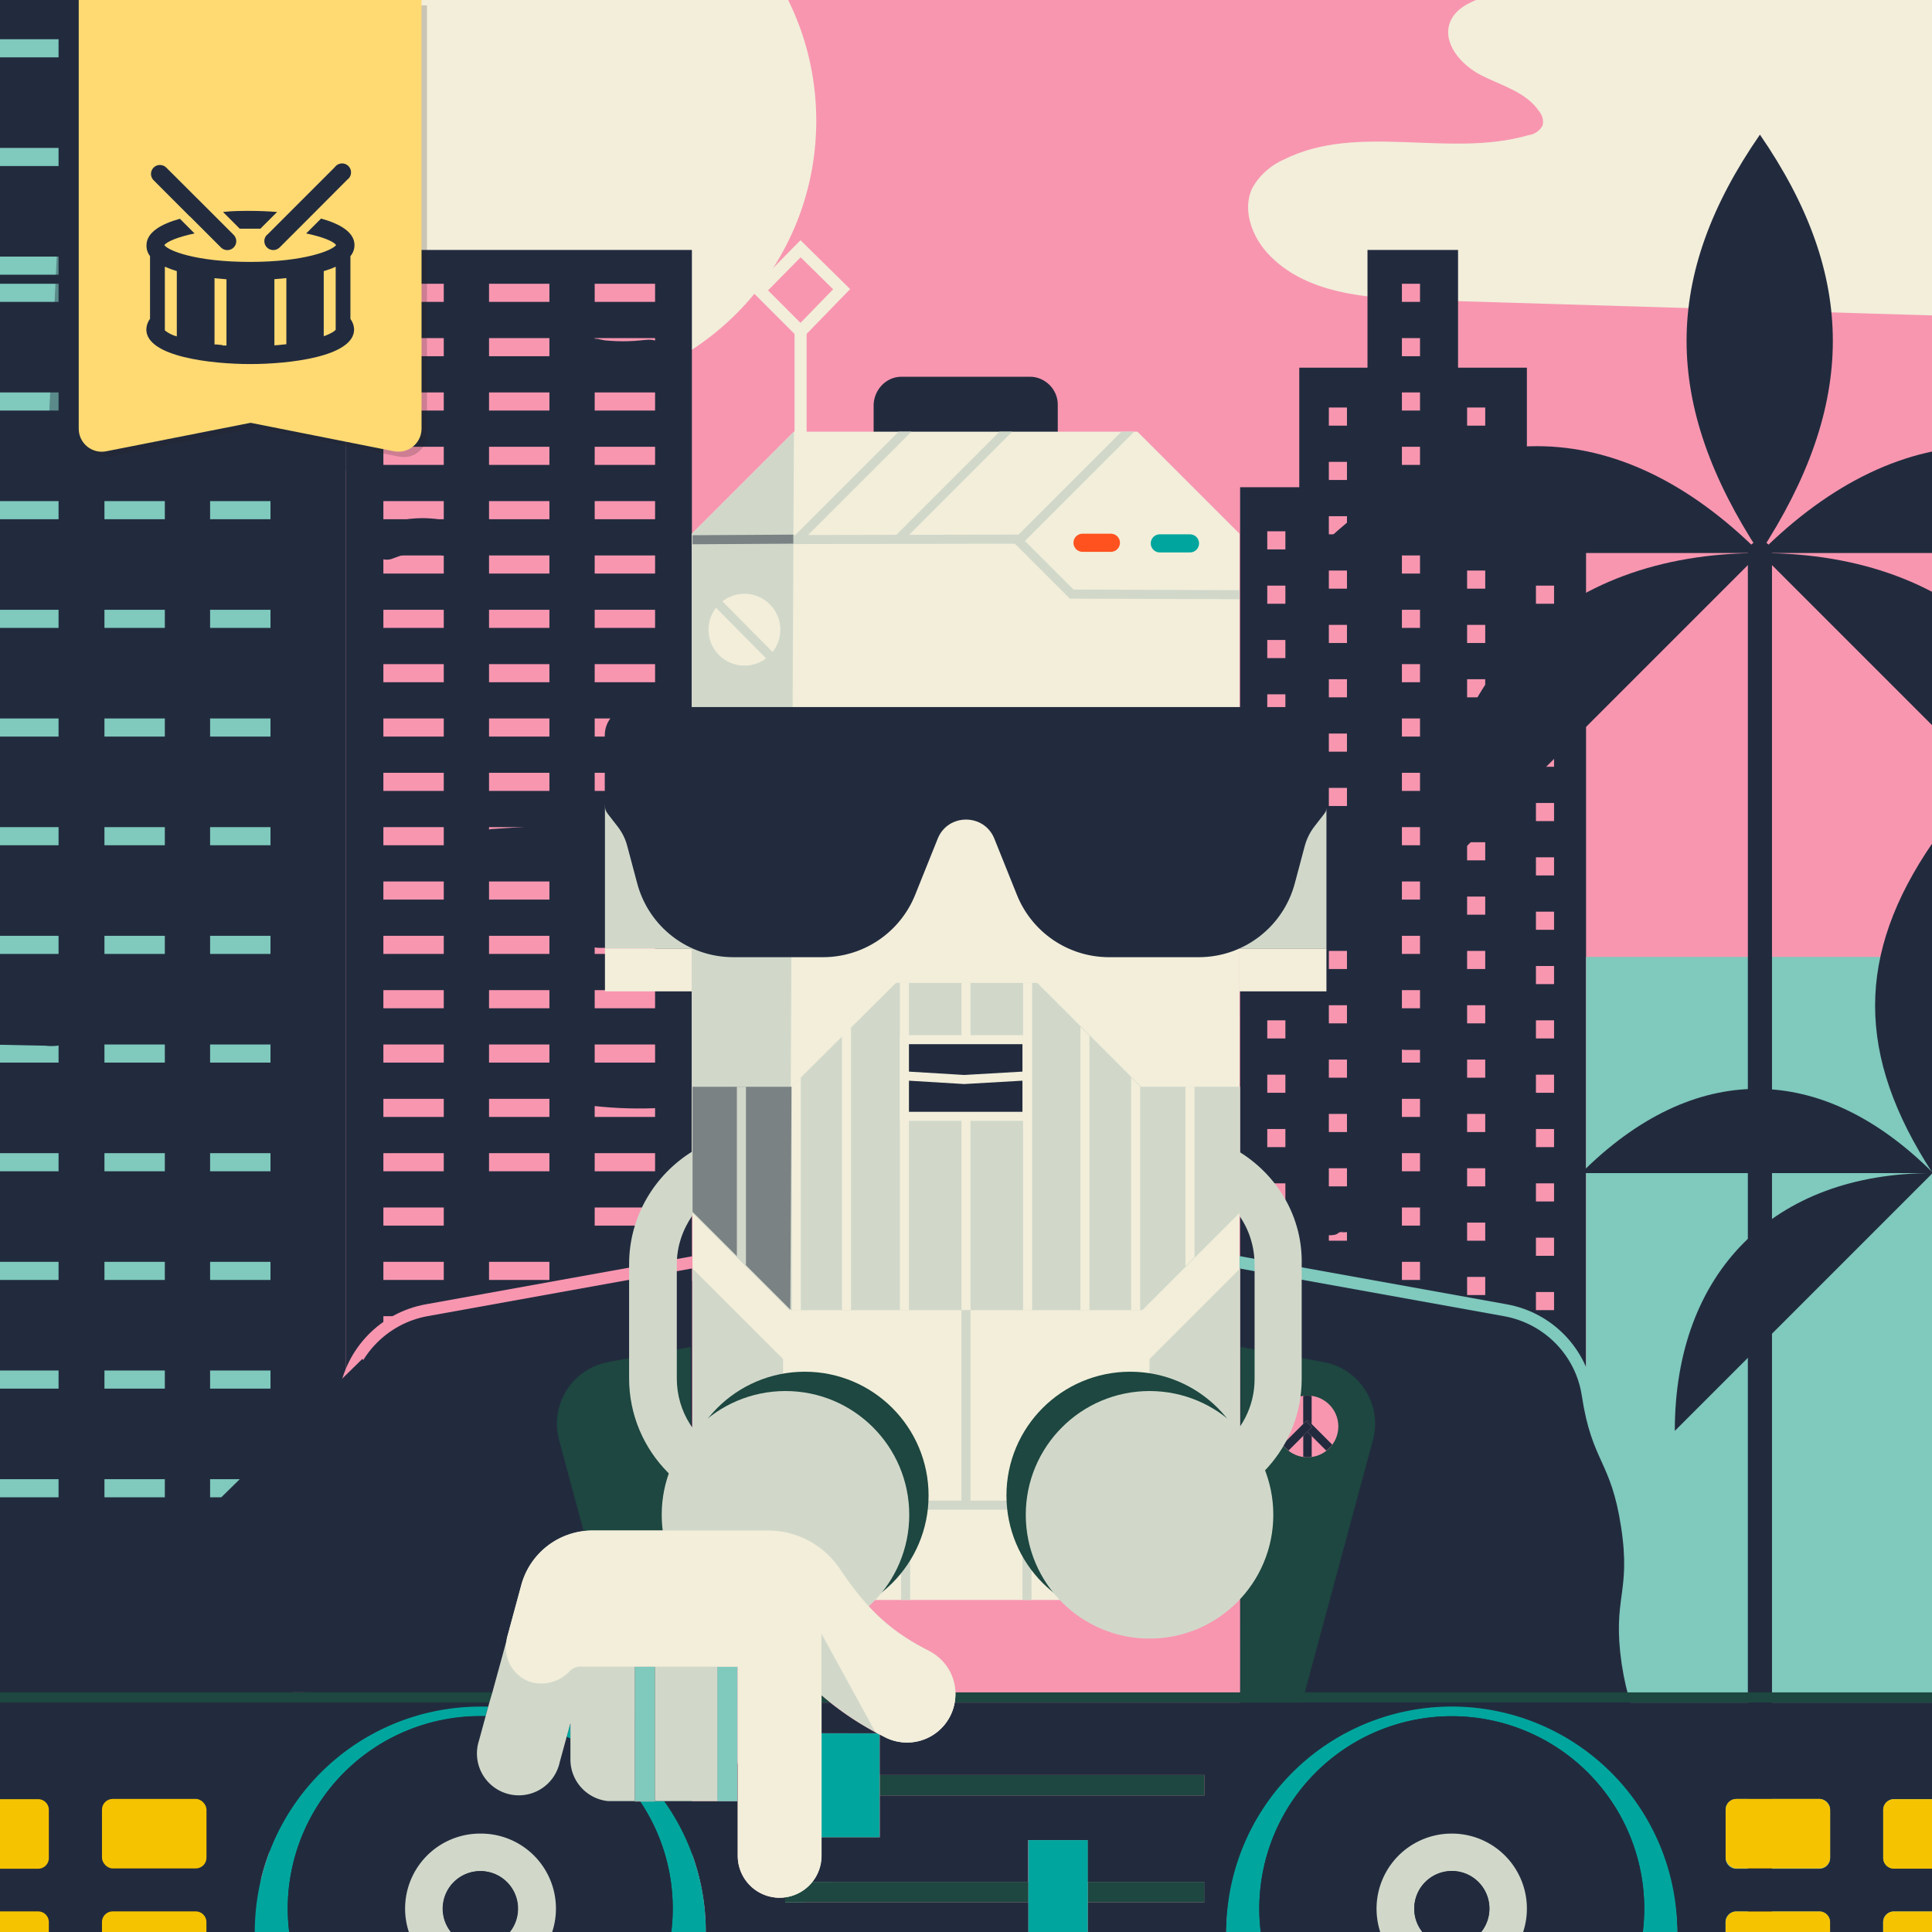 <svg xmlns="http://www.w3.org/2000/svg" version="1.1" xmlns:xlink="http://www.w3.org/1999/xlink" viewBox="0 0 320 320"><clipPath id="Amiga500_lores"><rect y="0" width="320" height="320"/></clipPath><g clip-path="url(#Amiga500_lores)"><g>
	<rect y="0" fill="#F896B0" width="320" height="320"/>
	<path fill="#F2EEDA" d="M270.9-4.4c-8.5-0.3-17.1,1-25.1,3.9c-2.3,0.8-4.7,1.9-5.6,4.1c-1.4,3.5,1.8,7.2,5.2,8.9
		c3.4,1.7,7.4,2.8,9.5,5.9c0.6,0.7,0.8,1.6,0.6,2.4c-0.5,0.9-1.4,1.5-2.4,1.6c-13.1,3.8-28.2-2.1-40.4,4c-2.3,1-4.3,2.8-5.4,5
		c-1.5,3.5,0.1,7.8,2.7,10.6c6.2,6.7,16.4,7.4,25.5,7.7l86.4,2.6c0.9,0.1,1.8,0,2.5-0.4c0.8-0.7,1.3-1.6,1.4-2.7
		c4.3-19.1-5.1-39.3-1.1-58.5"/>
	<circle fill="#F2EEDA" cx="90" cy="20" r="45.2"/>
	<rect x="205.4" y="80.7" fill="#222B3E" width="57.3" height="239.4"/>
	<rect x="215.2" y="60.9" fill="#222B3E" width="37.7" height="29.1"/>
	<rect x="226.5" y="41.4" fill="#222B3E" width="15" height="24.3"/>
	
		<line fill="none" stroke="#F896B0" stroke-width="3" stroke-miterlimit="10" stroke-dasharray="3,6" x1="233.7" y1="47" x2="233.7" y2="306.2"/>
	
		<line fill="none" stroke="#F896B0" stroke-width="3" stroke-miterlimit="10" stroke-dasharray="3,6" x1="221.6" y1="67.5" x2="221.6" y2="306.2"/>
	
		<line fill="none" stroke="#F896B0" stroke-width="3" stroke-miterlimit="10" stroke-dasharray="3,6" x1="244.5" y1="67.5" x2="244.5" y2="306.2"/>
	
		<line fill="none" stroke="#F896B0" stroke-width="3" stroke-miterlimit="10" stroke-dasharray="3,6" x1="255.9" y1="88" x2="255.9" y2="326.7"/>
	
		<line fill="none" stroke="#F896B0" stroke-width="3" stroke-miterlimit="10" stroke-dasharray="3,6" x1="211.4" y1="88" x2="211.4" y2="326.7"/>
	<rect y="-0.5" fill="#222B3E" width="57.3" height="320.5"/>
	<rect x="262.7" y="158.5" fill="#7FC9BD" width="57.3" height="161.5"/>
	<rect x="57.3" y="41.4" fill="#222B3E" width="57.3" height="278.6"/>
	<path fill="#222B3E" d="M217.6,91.6c23.6-23.6,50.3-23.6,73.9,0H217.6z"/>
	<path fill="#222B3E" d="M291.5,91.6c23.6-23.6,50.3-23.6,73.9,0H291.5z"/>
	<path fill="#222B3E" d="M291.5,91.6c33.4,0,54.2,20.8,54.2,54.2L291.5,91.6z"/>
	<path fill="#222B3E" d="M291.5,91.6c-33.4,0-54.2,20.8-54.2,54.2L291.5,91.6z"/>
	<path fill="#222B3E" d="M291.5,22.3L291.5,22.3c-16.2,23.4-16.2,44.6,0,69.3C307.6,66.9,307.6,45.7,291.5,22.3z"/>
	
		<line fill="none" stroke="#222B3E" stroke-width="4" stroke-linecap="round" stroke-miterlimit="10" x1="291.5" y1="91.6" x2="291.5" y2="320"/>
	<path fill="#222B3E" d="M261.9,194.3c18.6-18.6,39.7-18.6,58.3,0H261.9z"/>
	<path fill="#222B3E" d="M320.1,194.3c-26.3,0-42.7,16.4-42.7,42.7L320.1,194.3z"/>
	<path fill="#222B3E" d="M320.1,139.6L320.1,139.6c-12.7,18.5-12.7,35.2,0,54.7C332.9,174.8,332.9,158,320.1,139.6z"/>
	
		<line fill="none" stroke="#F896B0" stroke-width="10" stroke-miterlimit="10" stroke-dasharray="3,6" x1="86" y1="47" x2="86" y2="306.2"/>
	
		<line fill="none" stroke="#F896B0" stroke-width="10" stroke-miterlimit="10" stroke-dasharray="3,6" x1="68.5" y1="47" x2="68.5" y2="306.2"/>
	
		<line fill="none" stroke="#F896B0" stroke-width="10" stroke-miterlimit="10" stroke-dasharray="3,6" x1="103.5" y1="47" x2="103.5" y2="306.2"/>
	
		<line fill="none" stroke="#7FC9BD" stroke-width="10" stroke-miterlimit="10" stroke-dasharray="3,15" x1="22.3" y1="47" x2="22.3" y2="260.8"/>
	
		<line fill="none" stroke="#7FC9BD" stroke-width="10" stroke-miterlimit="10" stroke-dasharray="3,15" x1="4.7" y1="47" x2="4.7" y2="260.8"/>
	
		<line fill="none" stroke="#7FC9BD" stroke-width="10" stroke-miterlimit="10" stroke-dasharray="3,15" x1="39.8" y1="47" x2="39.8" y2="260.8"/>
	
		<line fill="none" stroke="#7FC9BD" stroke-width="10" stroke-miterlimit="10" stroke-dasharray="3,15" x1="22.3" y1="6.5" x2="22.3" y2="57.6"/>
	
		<line fill="none" stroke="#7FC9BD" stroke-width="10" stroke-miterlimit="10" stroke-dasharray="3,15" x1="4.7" y1="6.5" x2="4.7" y2="57.6"/>
	
		<line fill="none" stroke="#7FC9BD" stroke-width="10" stroke-miterlimit="10" stroke-dasharray="3,15" x1="39.8" y1="6.5" x2="39.8" y2="57.6"/>
	<path fill="#222B3E" d="M17.9,51.6h8.6c1.6,0,2.8-1.3,2.8-2.8S28.1,46,26.6,46h-8.6c-1.6,0-2.8,1.3-2.8,2.8S16.4,51.6,17.9,51.6z"
		/>
	<path fill="#222B3E" d="M45.8,105.5c-3.7-0.3-7.4,0.2-10.9,1.4c-1.5,0.4-2.4,1.9-2.1,3.4s1.9,2.4,3.4,2.1c0.1,0,0.1,0,0.2,0
		c1.5-0.5,3.1-0.9,4.7-1.1l-0.7,0.1c1.8-0.2,3.6-0.3,5.4-0.2c1.6,0,2.8-1.3,2.8-2.8C48.5,106.7,47.3,105.5,45.8,105.5L45.8,105.5z"
		/>
	<path fill="#222B3E" d="M49.4,107.6c-2.8-0.4-5.6-0.7-8.4-0.7c-1.6,0-2.8,1.3-2.8,2.8c0,1.6,1.3,2.8,2.8,2.8c2.3,0,4.5,0.2,6.8,0.5
		l-0.8-0.1l0.9,0.1c0.7,0.2,1.5,0.1,2.2-0.3c0.6-0.4,1.1-1,1.3-1.7c0.2-0.7,0.1-1.5-0.3-2.2C50.7,108.2,50.1,107.7,49.4,107.6
		L49.4,107.6z"/>
	<path fill="#222B3E" d="M-2.1,173l9.6,0.2c0.9,0.1,1.7,0.1,2.6-0.1c1.3-0.3,2.3-1.4,2.5-2.8c0.2-1.5-0.8-3-2.3-3.4
		c-1.6-0.5-3.3,0.4-3.7,2c0,0,0,0.1,0,0.1c-0.4,1.5,0.5,3,2,3.5c1.5,0.4,3-0.5,3.5-2v-0.1l-0.7,1.3v-0.1l-1.3,0.7l-3-1.7v-1.5
		c0.2-0.9,1.1-1.6,2-1.6H8.2H6.8l-3-0.1l-5.9-0.1c-1.6,0-2.8,1.3-2.8,2.8C-4.9,171.8-3.6,173-2.1,173L-2.1,173z"/>
	<path fill="#222B3E" d="M210,162.2l0.3,0.1l-0.7-0.3c0.2,0.1,0.4,0.2,0.6,0.3l-0.6-0.4c0.2,0.1,0.3,0.3,0.5,0.5l-0.4-0.6
		c0.1,0.2,0.3,0.4,0.3,0.6l-0.3-0.7C209.8,161.9,209.9,162.1,210,162.2c0.1,0.7,0.6,1.3,1.2,1.7c0.3,0.2,0.7,0.3,1,0.3
		c0.4,0.1,0.8,0.1,1.1,0l0.7-0.3c0.4-0.2,0.8-0.6,1-1l0.3-0.7c0.1-0.5,0.1-1,0-1.5c0-0.1-0.1-0.2-0.1-0.3c-0.1-0.3-0.2-0.6-0.3-0.8
		l-0.1-0.2c-0.1-0.1-0.1-0.2-0.2-0.3c-0.2-0.3-0.4-0.6-0.7-0.8c-0.1-0.1-0.2-0.2-0.3-0.3c-0.3-0.2-0.6-0.4-0.9-0.6
		c-0.2-0.1-0.4-0.2-0.6-0.3c-0.2-0.1-0.5-0.2-0.7-0.3c-0.4-0.1-0.8-0.1-1.1,0c-0.4,0-0.7,0.1-1,0.3c-0.3,0.2-0.6,0.4-0.8,0.7
		c-0.2,0.3-0.4,0.6-0.5,1l-0.1,0.8c0,0.5,0.1,1,0.4,1.4l0.4,0.6c0.3,0.3,0.8,0.6,1.3,0.7V162.2z"/>
	<path fill="#222B3E" d="M232.8,173.9h3.8c0.7,0,1.5-0.3,2-0.8c0.3-0.2,0.5-0.6,0.6-0.9c0.2-0.3,0.3-0.7,0.2-1.1
		c0-0.7-0.3-1.5-0.8-2c-0.5-0.5-1.3-0.8-2-0.8h-3.8c-0.7,0-1.5,0.3-2,0.8c-0.3,0.3-0.5,0.6-0.6,0.9c-0.2,0.3-0.3,0.7-0.2,1.1
		c0,0.7,0.3,1.5,0.8,2C231.3,173.6,232,173.9,232.8,173.9L232.8,173.9z"/>
	<path fill="#222B3E" d="M221.7,204.2l0.4-0.2l-0.7,0.3c0.4-0.2,0.7-0.3,1.1-0.3L221.7,204.2c0.4-0.1,0.7-0.1,1-0.1
		c0.4,0,0.8-0.1,1.1-0.2c0.3-0.1,0.7-0.3,0.9-0.6c0.3-0.2,0.5-0.6,0.6-0.9c0.2-0.3,0.3-0.7,0.2-1.1l-0.1-0.8
		c-0.1-0.5-0.4-0.9-0.7-1.2l-0.6-0.4c-0.4-0.3-0.9-0.4-1.4-0.4c-0.7,0-1.3,0-2,0.2c-0.2,0-0.4,0.1-0.6,0.2c-0.4,0.2-0.8,0.3-1.2,0.5
		c-0.3,0.2-0.6,0.4-0.8,0.7c-0.3,0.3-0.4,0.6-0.5,1c-0.1,0.4-0.1,0.8-0.1,1.1c0,0.4,0.1,0.7,0.3,1l0.4,0.6c0.3,0.3,0.8,0.6,1.2,0.7
		l0.8,0.1C220.9,204.6,221.4,204.5,221.7,204.2L221.7,204.2z"/>
	<path fill="#222B3E" d="M64.8,92.6c0.8-0.3,1.6-0.6,2.4-0.8c0.4,0,0.8-0.1,1.3-0.2c-0.5,0.1-0.5,0.1-0.2,0h0.3h0.6
		c0.4,0,0.8,0,1.3,0h0.6c0.2,0,0.5,0.1,0.7,0.1h-0.3h0.3l0.7,0.1c0.4,0.1,0.8,0.2,1.2,0.3c1.5,0.4,3.1-0.5,3.5-2
		c0.4-1.5-0.5-3.1-2-3.5c-3.9-1.2-8.1-1-11.9,0.5c-0.7,0.2-1.3,0.7-1.7,1.3c-0.8,1.3-0.3,3.1,1,3.9C63.3,92.7,64.1,92.8,64.8,92.6
		L64.8,92.6z"/>
	<path fill="#222B3E" d="M97.7,61.8c3.5,0.6,7.1,0.6,10.7,0c0.7-0.2,1.3-0.7,1.7-1.3c0.4-0.7,0.5-1.4,0.3-2.2
		c-0.2-0.7-0.7-1.3-1.3-1.7c-0.7-0.3-1.4-0.4-2.2-0.3l-0.9,0.1l0.8-0.1c-2.4,0.3-4.8,0.3-7.3,0l0.8,0.1l-1-0.2
		c-0.7-0.2-1.5-0.1-2.2,0.3c-0.6,0.4-1.1,1-1.3,1.7C95.4,59.8,96.2,61.3,97.7,61.8L97.7,61.8z"/>
	<path fill="#222B3E" d="M81.7,142.9l9.1-0.6c0.7,0,1.5-0.3,2-0.8c0.5-0.5,0.8-1.3,0.8-2c0-1.6-1.3-2.8-2.8-2.8l-9.1,0.6
		c-0.7,0-1.5,0.3-2,0.8c-1.1,1.1-1.1,2.9,0,4C80.3,142.6,81,142.9,81.7,142.9z"/>
	<path fill="#222B3E" d="M98.5,183.2c3.7,0.4,7.4,0.5,11.1,0.3c1.6,0,2.8-1.3,2.8-2.8c0-1.6-1.3-2.8-2.8-2.8
		c-3.7,0.2-7.4,0.1-11.1-0.3c-0.7,0-1.5,0.3-2,0.8c-0.5,0.5-0.8,1.2-0.8,2c0,0.8,0.3,1.5,0.8,2C97,182.8,97.7,183.1,98.5,183.2z"/>
	<path fill="#222B3E" d="M81.3,204.1c0.9-0.1,1.8-0.1,2.7,0h0.8c0.1,0,0.5,0,0.6,0.1h-0.2h0.3l0.7,0.1c0.9,0.2,1.8,0.4,2.6,0.7
		l0.5,0.2c0.2,0.1,1,0.3,0.2,0.1c0.4,0.2,0.8,0.3,1.2,0.6c1.3,0.8,3.1,0.3,3.9-1c0.8-1.3,0.3-3.1-1-3.9l0,0
		c-3.8-1.9-8.1-2.8-12.3-2.5c-1.6,0-2.8,1.3-2.8,2.8S79.7,204.1,81.3,204.1z"/>
	<path fill="#222B3E" d="M94.7,198c-0.2-0.3-0.5-0.6-0.7-0.9c-0.2-0.2-0.5-0.4-0.7-0.6l-0.2-0.1c-0.4-0.2-0.7-0.3-1.1-0.5
		c-0.3-0.1-0.6-0.1-0.8-0.2c-0.3,0-0.6-0.1-0.8-0.1c-0.4,0-0.8,0.1-1.2,0.2c-0.4,0.1-0.8,0.2-1.1,0.4c-0.3,0.2-0.7,0.4-1,0.7
		c-0.3,0.2-0.5,0.6-0.6,0.9c-0.4,1.1-0.2,2.3,0.6,3.1c0.5,0.5,1.2,0.8,2,0.8l0.8-0.1c0.5-0.1,0.9-0.4,1.2-0.7l0,0l-0.6,0.4
		c0.1-0.1,0.3-0.2,0.5-0.3l-0.7,0.3c0.2-0.1,0.4-0.1,0.6-0.1l-0.8,0.1c0.2,0,0.4,0,0.7,0l-0.7-0.1c0.2,0,0.4,0.1,0.6,0.2l-0.7-0.3
		c0.2,0.1,0.3,0.2,0.5,0.3l-0.6-0.4c0.1,0.1,0.3,0.2,0.4,0.4l-0.4-0.6l0.1,0.1c0.2,0.3,0.4,0.6,0.7,0.8c0.6,0.5,1.3,0.7,2.1,0.6
		c0.4,0,0.7-0.1,1-0.3c0.6-0.4,1.1-1,1.3-1.7l0.1-0.7C95,198.9,94.8,198.4,94.7,198L94.7,198z"/>
	<path fill="#222B3E" d="M97.7,212l9.2,1.7c0.7,0.2,1.5,0.1,2.2-0.3c1.3-0.8,1.8-2.5,1-3.9c-0.4-0.6-1-1.1-1.7-1.3l-9.2-1.7
		c-0.7-0.2-1.5-0.1-2.2,0.3c-0.6,0.4-1.1,1-1.3,1.7C95.3,210.1,96.2,211.6,97.7,212L97.7,212z"/>
	<path fill="#222B3E" stroke="#F896B0" stroke-width="4" stroke-linecap="square" stroke-miterlimit="10" d="M44.8,320
		c1.7-11.1-1.5-11.6,0.2-22.7c1.7-11.1,4.8-10.6,6.5-21.7c1.7-11.1-1.5-11.6,0.1-22.7c1.7-11.1,4.8-10.6,6.5-21.7
		c1-6.7,6.1-12,12.8-13.2l43.8-7.9"/>
	<path fill="#222B3E" stroke="#7FC9BD" stroke-width="4" stroke-linecap="square" stroke-miterlimit="10" d="M275.2,320
		c-1.7-11.1,1.5-11.6-0.1-22.7c-1.7-11.1-4.8-10.6-6.5-21.7c-1.7-11.1,1.5-11.6-0.1-22.7c-1.6-11.1-4.8-10.6-6.5-21.7
		c-1-6.7-6.1-12-12.8-13.2l-43.8-7.9"/>
</g><line fill="none" stroke="#F2EEDA" stroke-width="2" stroke-miterlimit="10" x1="132.6" y1="82.2" x2="132.6" y2="54.9"/>
<polygon fill="none" stroke="#F2EEDA" stroke-width="2" stroke-miterlimit="10" points="132.6,54.9 125.8,48.1 132.6,41.2 
	139.4,47.9 "/>
<path fill="#222B3E" d="M220.6,157h-15.3l0,0v-22.4l0,0h15.3c2.3,0,4.2,1.9,4.2,4.2l0,0v14.1C224.8,155.2,222.9,157,220.6,157
	L220.6,157z"/>
<path fill="#222B3E" d="M99.3,134.6h15.3l0,0v22.4l0,0H99.3c-2.3,0-4.2-1.9-4.2-4.2l0,0v-14.1C95.2,136.5,97,134.6,99.3,134.6
	C99.3,134.6,99.3,134.6,99.3,134.6z"/>
<path fill="#222B3E" d="M149.3,62.4h21.3c2.5,0,4.6,2.1,4.6,4.6l0,0v8.6l0,0h-30.5l0,0V67C144.8,64.5,146.8,62.4,149.3,62.4z"/>
<rect x="100.2" y="133.4" fill="#D1D8CA" width="14.4" height="23.7"/>
<rect x="205.3" y="133.4" fill="#D1D8CA" width="14.4" height="23.7"/>
<rect x="205.3" y="157.1" fill="#F2EEDA" width="14.4" height="7.1"/>
<rect x="100.2" y="157.1" fill="#F2EEDA" width="14.4" height="7.1"/>
<path fill="#222B3E" d="M262,231.2c1.7,11.1,4.8,10.6,6.5,21.7c1.7,11.1-1.5,11.6,0.1,22.7c1.7,11.1,4.8,10.6,6.5,21.7
	c1.7,11.1-1.5,11.6,0.1,22.7h-69.9V210.1l43.8,7.9C255.8,219.2,261,224.5,262,231.2"/>
<path fill="#222B3E" d="M58,231.2c-1.6,11.1-4.8,10.6-6.5,21.7c-1.6,11.1,1.5,11.6-0.1,22.7c-1.6,11.1-4.8,10.6-6.5,21.7
	c-1.6,11.1,1.5,11.6-0.2,22.7h69.9V210.1L70.8,218C64.2,219.2,59,224.5,58,231.2"/>
<rect x="114.7" y="210.1" fill="#F896B0" width="90.7" height="109.9"/>
<path fill="#F2EEDA" d="M205.3,168.2v70.5L178.9,265h-37.8l-26.4-26.4v-70.4H205.3z"/>
<polyline fill="none" stroke="#D1D8CA" stroke-width="1.5" stroke-miterlimit="10" points="150,265 150,249.3 170.1,249.3 
	170.1,265 "/>
<polygon fill="#D1D8CA" points="114.7,210.1 129.7,225.1 129.7,253.8 114.7,238.6 "/>
<polygon fill="#D1D8CA" points="205.4,210.1 190.4,225.1 190.3,253.8 205.4,238.6 "/>
<path fill="#F2EEDA" d="M189.1,217h-58.3l-16.2-16.2V88.4l16.9-16.9h56.9l16.9,16.9v112.4L189.1,217z"/>
<path fill="#D1D8CA" d="M130.8,217l-16.2-16.2V88.4l16.9-16.9L130.8,217z"/>
<path fill="#D1D8CA" d="M114.7,181.7v19.1l16.2,16.2h58.3l16.2-16.2V180h-16.4l-17.2-17.2h-23.4L131.1,180h-16.4V181.7z"/>
<path fill="#7A8284" d="M131.1,180h-16.4v20.7l16.2,16.2L131.1,180z"/>
<g>
	<defs>
		<polygon id="SVGID_1_" points="188.9,180 188.9,180 171.7,162.8 148.3,162.8 131.1,180 114.7,180 114.7,200.8 130.8,217 
			189.1,217 205.3,200.8 205.3,180 		"/>
	</defs>
	<clipPath id="SVGID_00000097490876402573465600000005171661526103287437_">
		<use xlink:href="#SVGID_1_"  overflow="visible"/>
	</clipPath>
	<g clip-path="url(#SVGID_00000097490876402573465600000005171661526103287437_)">
		<line fill="none" stroke="#F2EEDA" stroke-width="1.5" stroke-miterlimit="10" x1="160" y1="160.9" x2="160" y2="219.3"/>
		<line fill="none" stroke="#F2EEDA" stroke-width="1.5" stroke-miterlimit="10" x1="170.2" y1="156.4" x2="170.2" y2="219.3"/>
		<line fill="none" stroke="#F2EEDA" stroke-width="1.5" stroke-miterlimit="10" x1="179.7" y1="165.9" x2="179.7" y2="223"/>
		<line fill="none" stroke="#F2EEDA" stroke-width="1.5" stroke-miterlimit="10" x1="188.1" y1="177.6" x2="188.1" y2="225.3"/>
		<line fill="none" stroke="#F2EEDA" stroke-width="1.5" stroke-miterlimit="10" x1="197.1" y1="178.8" x2="197.1" y2="225.3"/>
		<line fill="none" stroke="#D1D8CA" stroke-width="1.5" stroke-miterlimit="10" x1="122.8" y1="176.4" x2="122.8" y2="213.8"/>
		<line fill="none" stroke="#F2EEDA" stroke-width="1.5" stroke-miterlimit="10" x1="131.9" y1="172.2" x2="131.9" y2="217"/>
		<line fill="none" stroke="#F2EEDA" stroke-width="1.5" stroke-miterlimit="10" x1="140.2" y1="166.8" x2="140.2" y2="217"/>
		<line fill="none" stroke="#F2EEDA" stroke-width="1.5" stroke-miterlimit="10" x1="149.8" y1="156.7" x2="149.8" y2="219.3"/>
	</g>
</g>
<path fill="#1D4740" d="M114.6,320l-22-81.5c-1.5-5.5,1.8-11.2,7.3-12.7c0.3-0.1,0.6-0.1,0.8-0.2l13.7-2.5L114.6,320z"/>
<path fill="#1D4740" d="M205.4,320l22-81.5c1.5-5.5-1.8-11.2-7.3-12.7c-0.3-0.1-0.6-0.1-0.9-0.2l-13.7-2.5L205.4,320z"/>
<rect x="149.8" y="172.2" fill="#222B3E" stroke="#F2EEDA" stroke-width="1.5" stroke-miterlimit="10" width="20.3" height="12.7"/>
<polyline fill="none" stroke="#F2EEDA" stroke-width="1.5" stroke-miterlimit="10" points="149.8,178.2 159.7,178.8 170.1,178.2 "/>
<circle fill="#F2EEDA" stroke="#D1D8CA" stroke-width="1.5" stroke-miterlimit="10" cx="123.3" cy="104.3" r="6.7"/>
<line fill="none" stroke="#D1D8CA" stroke-width="1.5" stroke-miterlimit="10" x1="118.6" y1="99.6" x2="128" y2="109.1"/>
<line fill="none" stroke="#D1D8CA" stroke-width="1.5" stroke-miterlimit="10" x1="160" y1="249.3" x2="160" y2="217"/>
<g>
	<defs>
		<polygon id="SVGID_00000157291798974317929230000017925540855113369778_" points="114.7,114 114.7,88.4 131.6,71.5 188.5,71.5 
			205.4,88.4 205.4,114 		"/>
	</defs>
	<clipPath id="SVGID_00000075878821251824144970000018365626702331599791_">
		<use xlink:href="#SVGID_00000157291798974317929230000017925540855113369778_"  overflow="visible"/>
	</clipPath>
	<g clip-path="url(#SVGID_00000075878821251824144970000018365626702331599791_)">
		<polyline fill="none" stroke="#D1D8CA" stroke-width="1.5" stroke-miterlimit="10" points="114.6,89.4 168.4,89.3 177.5,98.4 
			205.3,98.5 		"/>
		<line fill="none" stroke="#7A8284" stroke-width="1.5" stroke-miterlimit="10" x1="114.6" y1="89.4" x2="131.4" y2="89.3"/>
		
			<line fill="none" stroke="#FF521F" stroke-width="3" stroke-linecap="round" stroke-miterlimit="10" x1="179.3" y1="89.9" x2="184" y2="89.9"/>
		
			<line fill="none" stroke="#00A69E" stroke-width="3" stroke-linecap="round" stroke-miterlimit="10" x1="192.1" y1="90" x2="197.1" y2="90"/>
		<line fill="none" stroke="#D1D8CA" stroke-width="1.5" stroke-miterlimit="10" x1="132.1" y1="89.3" x2="151.6" y2="69.8"/>
		<line fill="none" stroke="#D1D8CA" stroke-width="1.5" stroke-miterlimit="10" x1="148.8" y1="89.3" x2="168.3" y2="69.8"/>
		<line fill="none" stroke="#D1D8CA" stroke-width="1.5" stroke-miterlimit="10" x1="169" y1="89.3" x2="188.5" y2="69.8"/>
	</g>
</g><rect width="320" height="320" fill="none"/><circle cx="216.56" cy="236.26" r="5.11" fill="#F896B0"/><g><path d="M216.54,237.14l-.68,.68v3.48c.23,.03,.46,.07,.7,.07s.47-.04,.7-.07v-3.44l-.72-.72Z" fill="#222b3e"/><path d="M216.32,235.38l.07,.07,.22-.22,.64,.65v-4.66c-.23-.03-.46-.07-.7-.07s-.47,.04-.7,.07v4.63l.46-.46Z" fill="#222b3e"/><path d="M216.61,235.23l-.22,.22,.92,.92-.77,.77,.72,.72,2.42,2.42c.37-.29,.7-.62,.98-1l-3.4-3.41-.64-.65Z" fill="#222b3e"/><path d="M216.54,237.14l.77-.77-.92-.92-.07-.07-.46,.46-3.42,3.42c.28,.38,.61,.71,.98,1l2.44-2.44,.68-.68Z" fill="#222b3e"/></g><circle fill="#1D4740" stroke="#1D4740" stroke-width="4" stroke-miterlimit="10" cx="133.3" cy="247.7" r="18.5"/>
<circle fill="#1D4740" stroke="#1D4740" stroke-width="4" stroke-miterlimit="10" cx="187.2" cy="247.7" r="18.5"/>
<circle fill="#D1D8CA" stroke="#D1D8CA" stroke-width="4" stroke-miterlimit="10" cx="130.1" cy="250.9" r="18.5"/>
<circle fill="#D1D8CA" stroke="#D1D8CA" stroke-width="4" stroke-miterlimit="10" cx="190.4" cy="250.9" r="18.5"/>
<path fill="#D1D8CA" d="M205.3,190.8v10.6c1.6,2.3,2.5,5.1,2.5,8.1v18.9c0,4.6-2.2,8.7-5.7,11.3c-1.4,3.9-3.2,7.4-5.7,10.5
	c10.8-1.4,19.2-10.6,19.2-21.8v-18.9C215.8,201.6,211.6,194.7,205.3,190.8z"/>
<path fill="#D1D8CA" d="M126.2,250.4v-0.5c-2.4-2.7-4.5-5.7-6.2-8.9c-4.7-2.3-7.9-7.1-7.9-12.7v-18.9c0-3,1-5.8,2.6-8.1v-10.6
	c-6.3,3.9-10.5,10.8-10.5,18.7v18.9C104.2,240.5,114.1,250.4,126.2,250.4z"/>
<path fill="none" stroke="#D1D8CA" stroke-width="2" stroke-linecap="round" stroke-miterlimit="10" d="M130.5,281.2
	c0,1.4,6.4,1.4,6.4,2.8c0,1.4-6.4,1.4-6.4,2.8s6.4,1.4,6.4,2.8s-6.4,1.4-6.4,2.8s6.4,1.4,6.4,2.8s-6.4,1.4-6.4,2.8s6.4,1.4,6.4,2.8
	c0,1.4-6.4,1.4-6.4,2.8s6.4,1.4,6.4,2.8s-6.4,1.4-6.4,2.8s6.4,1.4,6.4,2.8s-6.4,1.4-6.4,2.8s6.4,1.4,6.4,2.8c0,1.4-6.4,1.4-6.4,2.8
	c0,1.4,6.4,1.4,6.4,2.8s-6.4,1.4-6.4,2.8s6.4,1.4,6.4,2.8s-6.4,1.4-6.4,2.8s6.4,1.4,6.4,2.8s-6.4,1.4-6.4,2.8s6.4,1.4,6.4,2.8
	s-6.4,1.4-6.4,2.8c0,1.4,6.4,1.4,6.4,2.8s-6.4,1.4-6.4,2.8"/>
<line fill="none" stroke="#D1D8CA" stroke-width="2" stroke-linecap="round" stroke-miterlimit="10" x1="130.5" y1="281.2" x2="130.5" y2="267.7"/><rect width="320" height="320" fill="none"/><rect x="122.18" y="276.05" width="0.01" height="4.26" fill="none"/><polygon points="60.01 225.08 3.73 280.31 55.22 280.31 85.27 250.82 60.01 225.08" fill="#222b3e"/><path d="M137.55,282c-.51-.41-1-.82-1.51-1.25V282Z" fill="#1d4740"/><rect x="122.18" y="280.31" width="0.01" height="1.69" fill="#1d4740"/><path d="M158.1,282H320v-1.69H158.23A8,8,0,0,1,158.1,282Z" fill="#1d4740"/><polygon points="81.05 282 81.52 280.31 55.22 280.31 3.73 280.31 0 280.31 0 282 81.05 282" fill="#1d4740"/><path d="M130.05,315.09v-.84a7.14,7.14,0,0,1-.93.07h0a6.93,6.93,0,0,1-6.93-6.93V282h0v9.4a6.86,6.86,0,0,1-.07.92v6H110A37.16,37.16,0,0,1,116.89,320h53.44v-4.91Z" fill="#222b3e"/><path d="M94.48,285.42l-.09.31.09,0Z" fill="#222b3e"/><path d="M136,287.09h9.31a49.9,49.9,0,0,1-7.8-5.09H136Z" fill="#222b3e"/><rect x="285.82" y="297.96" width="17.31" height="11.51" rx="1.77" fill="none"/><rect x="16.89" y="297.96" width="17.31" height="11.51" rx="1.77" fill="none"/><path d="M0,283.69V298H6.32a1.78,1.78,0,0,1,1.77,1.78v8a1.77,1.77,0,0,1-1.77,1.77H0v7.11H6.32a1.77,1.77,0,0,1,1.77,1.77V320h8.8v-1.64a1.77,1.77,0,0,1,1.77-1.77H32.42a1.77,1.77,0,0,1,1.77,1.77V320h8a37.34,37.34,0,0,1,37.34-37.34c.45,0,.88,0,1.32,0l.19-.69H0Zm16.89,16.05A1.78,1.78,0,0,1,18.66,298H32.42a1.78,1.78,0,0,1,1.77,1.78v8a1.77,1.77,0,0,1-1.77,1.77H18.66a1.77,1.77,0,0,1-1.77-1.77Z" fill="#222b3e"/><path d="M313.69,298H320V282H158.1a7.84,7.84,0,0,1-.73,2.19,8,8,0,0,1-7.17,4.4v0a8.06,8.06,0,0,1-3.61-.87l-.88-.46V294h53.77v3.39H145.72v6.92H136v3.08a6.84,6.84,0,0,1-1.51,4.31h35.8v-6.92h9.84v6.92h19.32v3.39H180.17V320h22.94a37.35,37.35,0,0,1,74.69,0h8v-1.63a1.77,1.77,0,0,1,1.77-1.77h13.76a1.77,1.77,0,0,1,1.77,1.77V320h8.8v-1.63a1.77,1.77,0,0,1,1.77-1.77H320v-7.12h-6.31a1.77,1.77,0,0,1-1.77-1.77v-8A1.78,1.78,0,0,1,313.69,298Zm-10.57,9.75a1.77,1.77,0,0,1-1.77,1.77H287.59a1.77,1.77,0,0,1-1.77-1.77v-8a1.78,1.78,0,0,1,1.77-1.78h13.76a1.78,1.78,0,0,1,1.77,1.78Z" fill="#222b3e"/><path d="M106,298.34a31.71,31.71,0,0,1,5.43,17.8,30.77,30.77,0,0,1-.24,3.86h5.71A37.16,37.16,0,0,0,110,298.34Z" fill="#00a69e"/><path d="M79.54,284.26l.89,0,.43-1.59c-.44,0-.87,0-1.32,0A37.34,37.34,0,0,0,42.2,320h5.7a32.79,32.79,0,0,1-.24-3.86A31.88,31.88,0,0,1,79.54,284.26Z" fill="#00a69e"/><path d="M94.39,285.73l-.53,1.93.62.31v-2.2Z" fill="#00a69e"/><path d="M106,298.34h-5.26v0a6.93,6.93,0,0,1-6.25-6.9V288l-.62-.31L92.7,291.9a6.94,6.94,0,0,1-8.52,4.85h0a6.94,6.94,0,0,1-4.84-8.52l1.09-4-.89,0a31.88,31.88,0,0,0-31.88,31.88A32.79,32.79,0,0,0,47.9,320H67.72a12.44,12.44,0,1,1,23.64,0h19.82a30.77,30.77,0,0,0,.24-3.86A31.71,31.71,0,0,0,106,298.34Z" fill="#222b3e"/><path d="M79.54,303.7A12.42,12.42,0,0,0,67.72,320h7a6.22,6.22,0,1,1,9.74,0h7a12.42,12.42,0,0,0-11.82-16.3Z" fill="#d1d8ca"/><path d="M79.54,309.92A6.21,6.21,0,0,0,74.67,320h9.74a6.14,6.14,0,0,0,1.35-3.86A6.21,6.21,0,0,0,79.54,309.92Z" fill="#222b3e"/><rect x="16.89" y="297.96" width="17.31" height="11.51" rx="1.77" fill="#f6c300"/><path d="M32.42,316.59H18.66a1.77,1.77,0,0,0-1.77,1.77V320h17.3v-1.64A1.77,1.77,0,0,0,32.42,316.59Z" fill="#f6c300"/><path d="M8.09,307.71v-8A1.78,1.78,0,0,0,6.32,298H0v11.52H6.32A1.77,1.77,0,0,0,8.09,307.71Z" fill="#f6c300"/><path d="M6.32,316.59H0V320H8.09v-1.64A1.77,1.77,0,0,0,6.32,316.59Z" fill="#f6c300"/><path d="M240.46,282.66A37.35,37.35,0,0,0,203.11,320h5.71a30.77,30.77,0,0,1-.24-3.86,31.88,31.88,0,1,1,63.76,0,32.79,32.79,0,0,1-.24,3.86h5.7A37.34,37.34,0,0,0,240.46,282.66Z" fill="#00a69e"/><path d="M240.46,284.26a31.88,31.88,0,0,0-31.88,31.88,30.77,30.77,0,0,0,.24,3.86h19.81a12.63,12.63,0,0,1-.61-3.86A12.44,12.44,0,1,1,252.28,320H272.1a32.79,32.79,0,0,0,.24-3.86A31.88,31.88,0,0,0,240.46,284.26Z" fill="#222b3e"/><path d="M240.46,303.7A12.44,12.44,0,0,0,228,316.14a12.63,12.63,0,0,0,.61,3.86h7a6.14,6.14,0,0,1-1.35-3.86A6.22,6.22,0,1,1,245.33,320h6.95a12.42,12.42,0,0,0-11.82-16.3Z" fill="#d1d8ca"/><path d="M240.46,309.92a6.21,6.21,0,0,0-6.22,6.22,6.14,6.14,0,0,0,1.35,3.86h9.74a6.21,6.21,0,0,0-4.87-10.08Z" fill="#222b3e"/><rect x="285.82" y="297.96" width="17.31" height="11.51" rx="1.77" fill="#f6c300"/><path d="M301.35,316.6H287.59a1.77,1.77,0,0,0-1.77,1.77V320h17.3v-1.63A1.77,1.77,0,0,0,301.35,316.6Z" fill="#f6c300"/><path d="M311.92,299.74v8a1.77,1.77,0,0,0,1.77,1.77H320V298h-6.31A1.78,1.78,0,0,0,311.92,299.74Z" fill="#f6c300"/><path d="M313.69,316.6a1.77,1.77,0,0,0-1.77,1.77V320H320v-3.4Z" fill="#f6c300"/><rect x="145.72" y="294" width="53.77" height="3.39" fill="#1d4740"/><path d="M136,287.09v17.22h9.68v-17l-.37-.2Z" fill="#00a69e"/><rect x="180.17" y="311.7" width="19.32" height="3.39" fill="#1d4740"/><path d="M130.05,314.25v.84h40.28V311.7h-35.8A6.85,6.85,0,0,1,130.05,314.25Z" fill="#1d4740"/><polygon points="180.17 311.7 180.17 304.78 170.33 304.78 170.33 311.7 170.33 315.09 170.33 320 180.17 320 180.17 315.09 180.17 311.7" fill="#00a69e"/><path d="M122.18,276.05h-.07v16.27a6.86,6.86,0,0,0,.07-.92V276.05Z" fill="#d1d8ca"/><polygon points="84.19 296.75 84.18 296.75 84.18 296.75 84.19 296.75" fill="#d1d8ca"/><polygon points="118.8 276.05 118.8 289.95 118.8 298.34 120.79 298.34 122.11 298.34 122.11 292.32 122.11 276.05 118.8 276.05" fill="#7fc9bd"/><polygon points="105.15 289.95 105.15 298.34 108.47 298.34 108.47 289.95 108.47 276.05 105.15 276.05 105.15 289.95" fill="#7fc9bd"/><polygon points="129.12 314.32 129.12 314.32 129.11 314.32 129.12 314.32" fill="#f2eeda"/><polygon points="105.15 289.95 105.15 298.34 108.47 298.34 108.47 289.95 108.47 276.05 105.15 276.05 105.15 289.95" fill="none"/><path d="M153.82,273.41c-6.24-3.16-10.09-6.69-14.69-13.52a14.32,14.32,0,0,0-11.87-6.39H98.14a12.24,12.24,0,0,0-11.79,9L84,271.17c-.06.2-.07.4-.11.6l-2.34,8.54L81.05,282l-.19.69-.43,1.59-1.09,4A6.93,6.93,0,1,0,92.7,291.9l1.16-4.24.53-1.93.09-.31v6a6.93,6.93,0,0,0,6.25,6.9v0h18.06V276.05h3.4v31.34a6.93,6.93,0,0,0,6.93,6.93,7.14,7.14,0,0,0,.93-.07,6.93,6.93,0,0,0,6-6.86V280.75c.5.43,1,.84,1.51,1.25l.47.36c-.67-.53-1.33-1.06-2-1.62a49.93,49.93,0,0,0,8.92,6.14h0l.39.21.37.2.88.46a8.06,8.06,0,0,0,3.61.87v0a8,8,0,0,0,7.17-4.4,7.84,7.84,0,0,0,.73-2.19,8,8,0,0,0-4.28-8.59ZM108.47,290v8.39h-3.32V276.05h3.32Z" fill="#d1d8ca"/><path d="M153.82,273.41c-6.24-3.16-10.09-6.69-14.69-13.52a14.32,14.32,0,0,0-11.87-6.39H98.14a12.24,12.24,0,0,0-11.79,9L84,271.17c-.06.2-.07.4-.11.6a6,6,0,0,0,3.91,6.8,6.44,6.44,0,0,0,6.53-1.75,2.52,2.52,0,0,1,2.11-.77h25.78v31.34a6.93,6.93,0,0,0,6.93,6.93,7.14,7.14,0,0,0,.93-.07,6.93,6.93,0,0,0,6-6.86V280.75c.5.43,1,.84,1.51,1.25l.47.36c-.67-.53-1.33-1.06-2-1.62V270.58l8.92,16.3.39.21.37.2.88.46a8.06,8.06,0,0,0,3.61.87v0a8,8,0,0,0,7.17-4.4,7.84,7.84,0,0,0,.73-2.19,8,8,0,0,0-4.28-8.59Z" fill="#f2eeda"/><rect width="320" height="320" fill="none"/><path d="M219.83,121.78v11.59c0,.52-.17,1.02-.49,1.42l-1.64,2.11c-.73,.95-1.26,2.03-1.58,3.18l-1.66,6.23c-1.92,7.2-8.44,12.23-15.9,12.23h-14.86c-6.73,0-12.77-4.09-15.27-10.33l-3.73-9.29c-1.69-4.23-7.7-4.23-9.39,0l-3.73,9.29c-2.51,6.24-8.55,10.33-15.27,10.33h-14.86c-7.46,0-13.99-5.01-15.91-12.23l-1.66-6.23c-.3-1.15-.85-2.24-1.58-3.18l-1.64-2.11c-.32-.41-.49-.91-.49-1.42v-11.59c0-2.59,2.1-4.67,4.67-4.67h110.25c2.59,0,4.67,2.1,4.67,4.67h.03Z" fill="#222b3e"/><path d="M170.07,126.13v5.08c0,3.68,.7,7.33,2.08,10.75l1.65,4.11c1.63,4.05,5.55,6.72,9.93,6.72h14.86c4.84,0,9.09-3.26,10.34-7.95l2.03-8.64c.62-2.66,.94-5.38,.94-8.13v-1.95c0-1.82-1.47-3.29-3.29-3.29h-35.23c-1.82,0-3.29,1.47-3.29,3.29h-.02Z" fill="#222b3e"/><path d="M149.93,126.13v5.08c0,3.68-.7,7.33-2.08,10.75l-1.65,4.11c-1.63,4.05-5.55,6.72-9.93,6.72h-14.86c-4.84,0-9.09-3.26-10.34-7.95l-2.03-8.64c-.62-2.66-.94-5.38-.94-8.13v-1.95c0-1.82,1.47-3.29,3.29-3.29h35.23c1.82,0,3.29,1.47,3.29,3.29h.02Z" fill="#222b3e"/><g transform="translate(8, 0) scale(0.9)">
    <g opacity=".4">
        <path d="M53,86.45l-19.99-4.88-24.56,5.03c-1.5,.34-3.07,.19-4.48-.44-2.56-1.24-4.13-3.91-3.96-6.75L3.83,0h62.18l-3.55,79.42c-.17,4.18-3.7,7.43-7.88,7.26-.53-.02-1.06-.1-1.58-.23Z"
              fill="#222b3e"/>
    </g>
    <path d="M64.63,84.05l-26.4-5.24-26.57,5.24c-2.29,.46-4.52-1.03-4.98-3.33-.05-.27-.08-.55-.08-.83V1h63.09V79.88c0,2.34-1.89,4.24-4.23,4.24-.28,0-.57-.03-.84-.08h.01Z"
          fill="#231f20" opacity=".2"/>
    <path d="M63.63,83.05l-26.4-5.24-26.57,5.24c-2.29,.46-4.52-1.03-4.98-3.33-.05-.27-.08-.55-.08-.83V0h63.09V78.88c0,2.34-1.89,4.24-4.23,4.24-.28,0-.57-.03-.84-.08h.01Z"
          fill="#ffda73"/>
    <path d="M55.61,47.13c.48-.57,.74-1.29,.74-2.03,0-2.35-2.63-3.9-6.15-4.88l-2.74,2.74c3.18,.66,5.13,1.52,5.5,2.15-.72,.99-5.86,3.09-15.83,3.09s-15.06-2.06-15.77-3.09c.43-.62,2.38-1.48,5.56-2.15l-2.7-2.7c-3.52,.98-6.15,2.53-6.15,4.88-.02,.72,.21,1.42,.65,1.99v11.56c-.43,.55-.66,1.23-.68,1.93,0,5.04,12.01,6.38,19.12,6.38s19.12-1.34,19.12-6.38c-.02-.7-.26-1.37-.68-1.93v-11.56h.02Zm-2.72,13.37v.18h0l-.07,.08-.12,.11-.14,.11-.18,.12-.2,.12-.23,.12-.24,.12-.29,.13-.3,.13-.35,.13h-.08v-11.95c.75-.22,1.49-.49,2.2-.81v11.41h-.01Zm-31.44,.18v-11.6c.71,.32,1.45,.59,2.2,.81v12.02c-.8-.21-1.55-.59-2.2-1.1v-.13Zm10.57,2.82l-1.1-.11h-.33v-12.19l2.2,.2v12.18h-.7l-.07-.08Zm10.33,0l-.74,.05v-12.17l2.2-.2v12.17l-.8,.08s-.66,.07-.66,.07Z"
          fill="#222b3e"/>
    <path d="M35.31,42.09h3.72l3.08-3.08c-1.77-.14-3.49-.2-4.98-.2s-3.21,0-4.98,.2l3.08,3.08h.09Z" fill="#222b3e"/>
    <path d="M26.04,39.81l2.85,2.85,2.89,2.89c.64,.64,1.69,.64,2.33,0,.64-.64,.65-1.67,.01-2.32,0,0,0,0-.01-.01l-1.01-1.01-3.03-3.03-8.4-8.38c-.67-.62-1.71-.58-2.33,.08-.59,.63-.59,1.62,0,2.25l6.71,6.72v-.04Z"
          fill="#222b3e"/>
    <path d="M40.24,43.21c-.64,.64-.65,1.67-.01,2.32,0,0,0,0,.01,.01,.64,.64,1.69,.64,2.33,0l2.89-2.89,2.85-2.85,6.7-6.72c.75-.52,.93-1.55,.41-2.3s-1.55-.93-2.3-.41c-.17,.12-.31,.26-.43,.43l-8.4,8.4-3.03,3.03-1.01,1.01-.02-.03Z"
          fill="#222b3e"/>
    </g></g></svg>